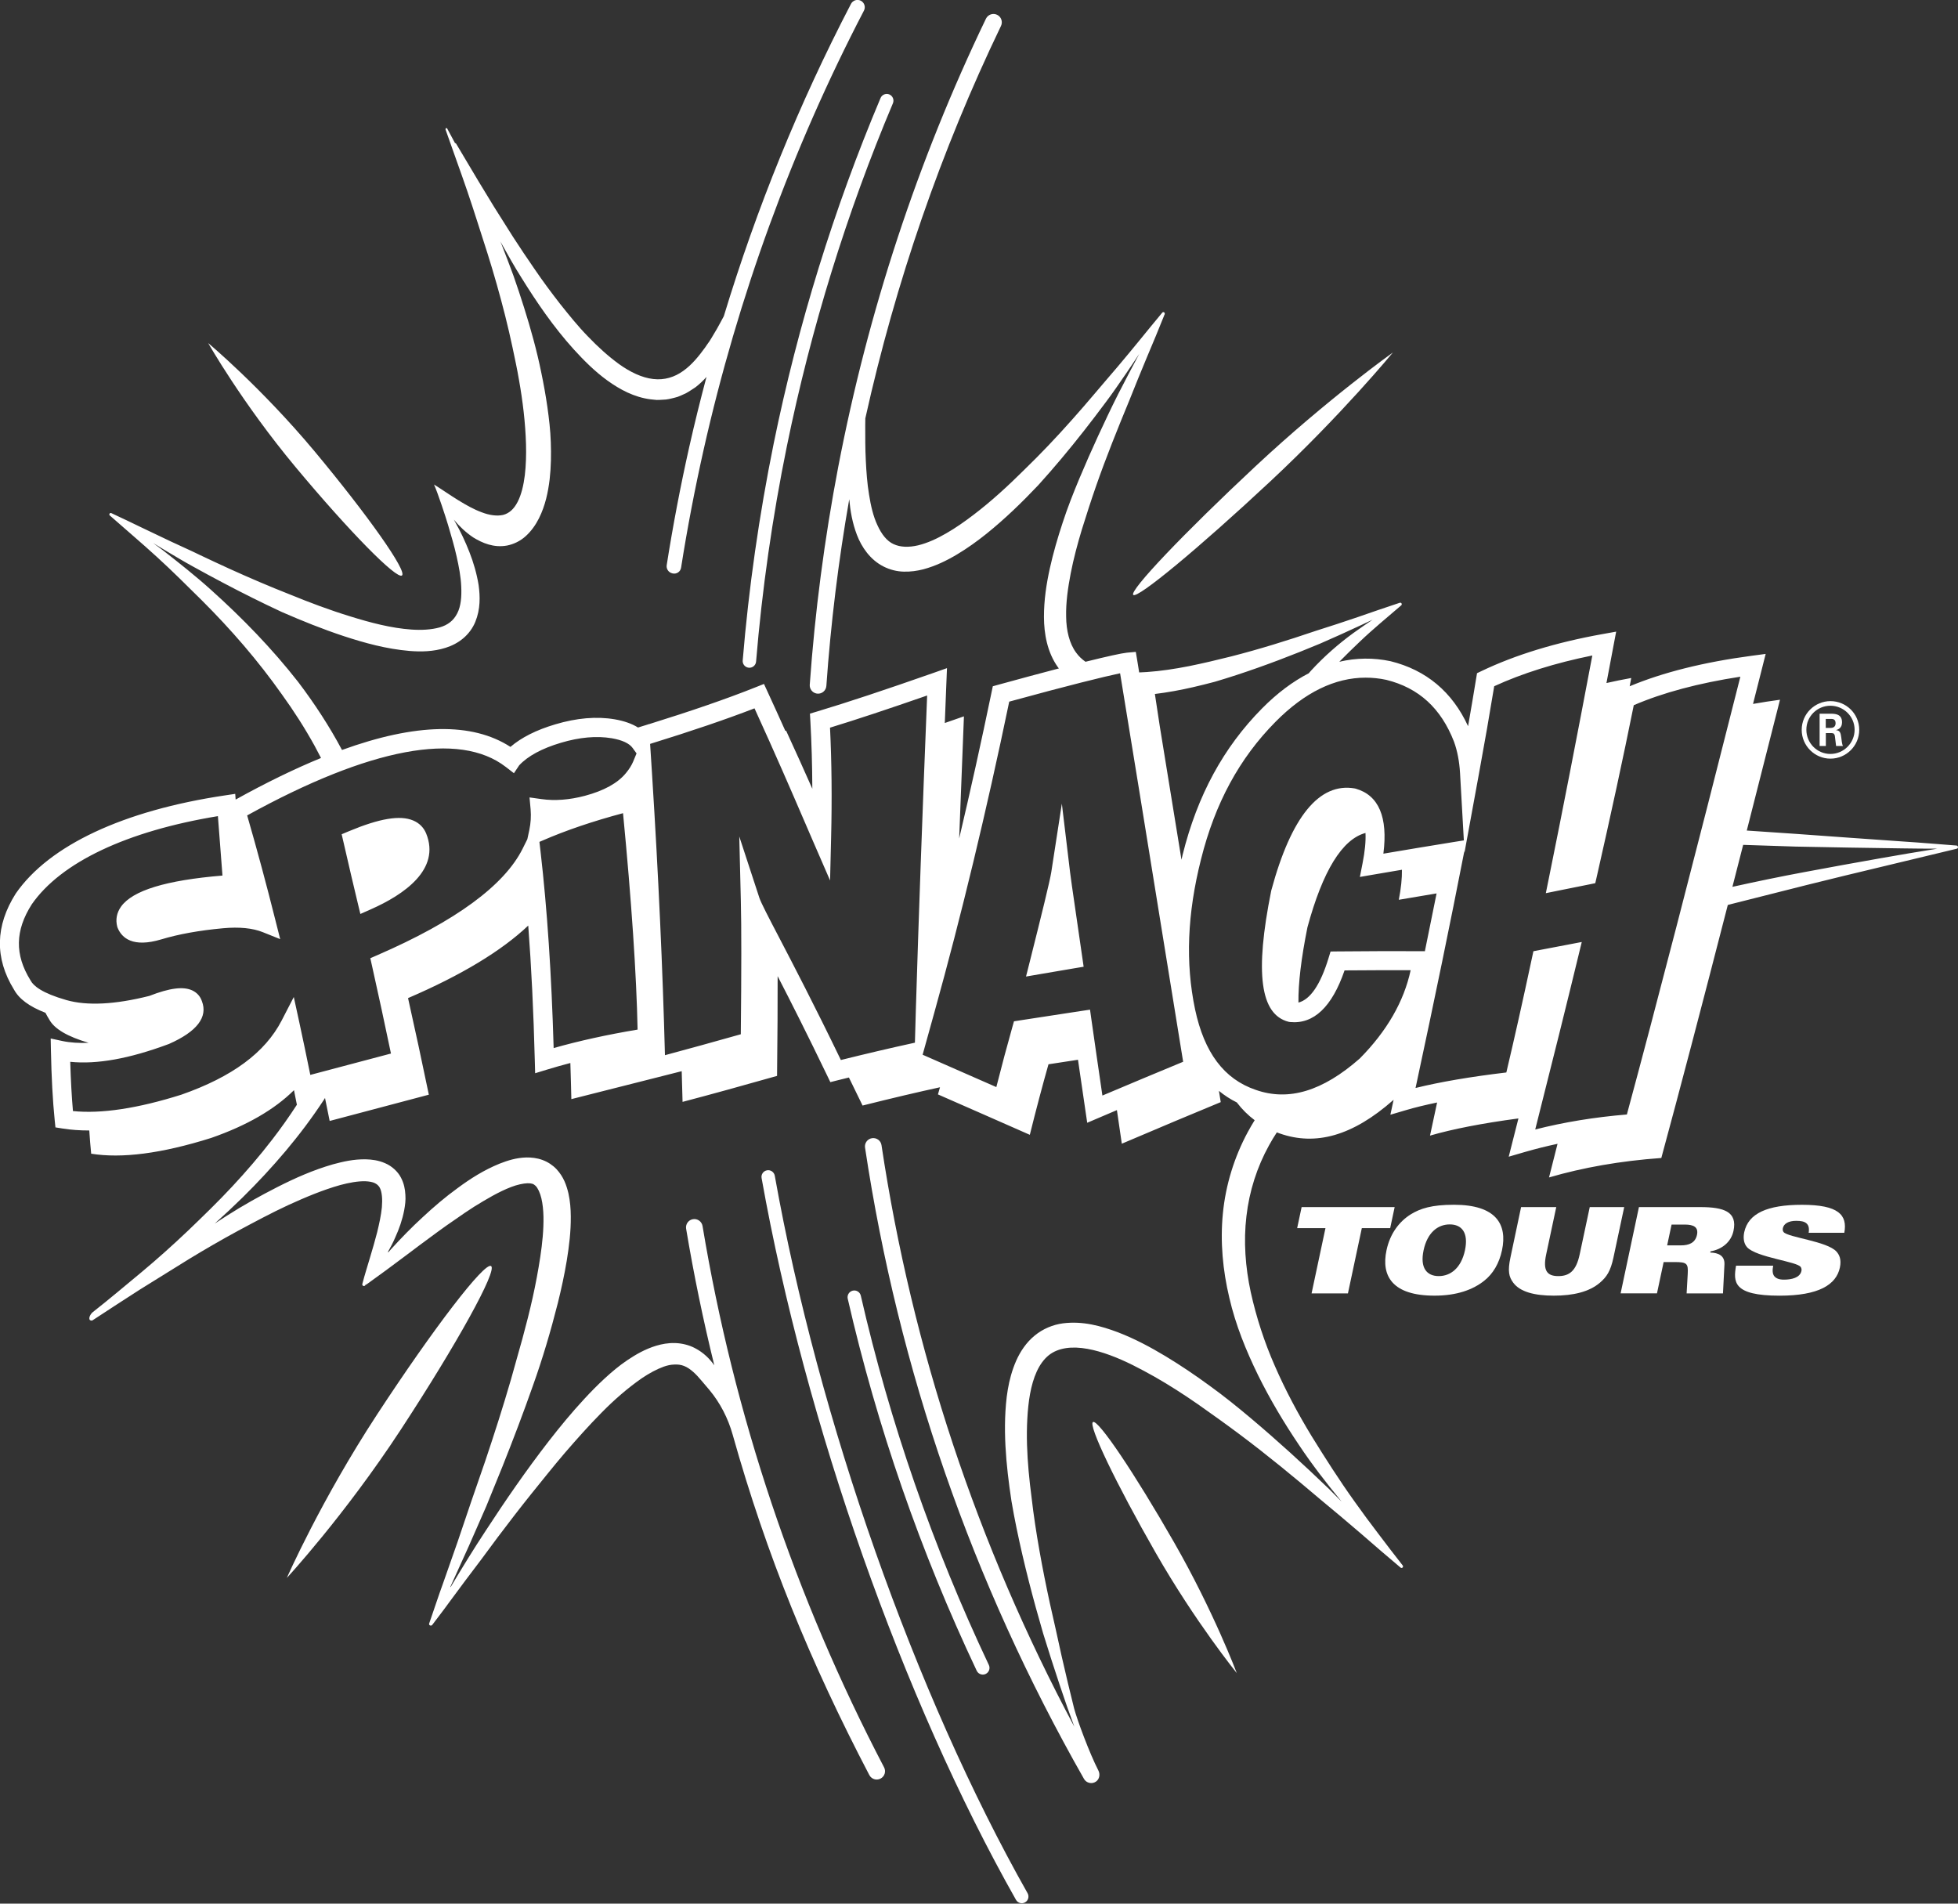 <svg width="216" height="210" viewBox="0 0 216 210" fill="none" xmlns="http://www.w3.org/2000/svg">
<rect x="0" y="0" width="216" height="210" fill="#333333" stroke="none"/>
<g clip-path="url(#clip0_55593_4337)">
<path d="M201.928 83.69C203.676 83.69 205.104 82.262 205.104 80.514C205.104 78.719 203.645 77.344 201.928 77.344C200.233 77.344 198.758 78.719 198.758 80.514C198.758 82.278 200.201 83.69 201.928 83.69ZM201.923 77.853C203.382 77.853 204.595 79.029 204.595 80.504C204.595 81.958 203.403 83.171 201.923 83.171C200.464 83.171 199.272 81.979 199.272 80.504C199.267 79.013 200.48 77.853 201.923 77.853Z" fill="white"/>
<path d="M201.422 80.871H202.047C202.299 80.871 202.362 80.971 202.414 81.17C202.414 81.217 202.53 82.126 202.551 82.293H203.307C203.207 82.126 203.154 81.637 203.123 81.354C203.055 80.902 203.023 80.582 202.535 80.545C202.787 80.461 203.207 80.325 203.207 79.674C203.207 78.734 202.383 78.734 201.963 78.734H200.734V82.293H201.422V80.871ZM201.406 79.307H201.978C202.162 79.307 202.498 79.306 202.498 79.795C202.498 79.978 202.414 80.299 201.963 80.299H201.412V79.307H201.406Z" fill="white"/>
<path d="M138.542 51.401C146.453 44.015 153.66 38.886 153.66 38.886C153.66 38.886 148.043 45.721 140.132 53.107C132.222 60.493 125.455 66.094 125.014 65.626C124.573 65.149 130.631 58.787 138.542 51.401ZM54.174 139.663C53.455 139.191 47.833 146.514 41.613 156.015C35.392 165.516 31.644 174.067 31.644 174.067C31.644 174.067 37.985 167.217 44.211 157.716C50.431 148.214 54.894 140.13 54.174 139.663ZM120.573 156.871C120.017 157.191 123.114 163.653 127.492 171.296C131.87 178.944 136.437 184.566 136.437 184.566C136.437 184.566 133.896 177.784 129.518 170.141C125.14 162.487 121.135 156.55 120.573 156.871ZM108.258 184.713C108.411 184.75 108.584 184.734 108.736 184.661C109.103 184.487 109.261 184.046 109.088 183.674C102.925 170.645 98.169 156.934 94.962 142.934C94.873 142.535 94.474 142.283 94.075 142.377C93.676 142.472 93.429 142.865 93.518 143.264C96.752 157.369 101.539 171.18 107.749 184.309C107.854 184.529 108.043 184.666 108.258 184.713ZM44.347 63.48C44.925 63.002 40.605 56.871 34.705 49.789C28.794 42.713 22.967 37.847 22.967 37.847C22.967 37.847 26.71 44.456 32.615 51.537C38.516 58.613 43.77 63.957 44.347 63.48ZM81.933 72.86C81.901 73.233 82.153 73.564 82.505 73.642C82.542 73.653 82.573 73.658 82.61 73.658C83.014 73.695 83.376 73.39 83.408 72.981C84.064 65.049 85.208 57.049 86.809 49.201C89.466 36.22 93.397 23.495 98.505 11.39C98.662 11.018 98.489 10.582 98.111 10.419C97.739 10.262 97.298 10.435 97.14 10.813C91.996 23.007 88.027 35.826 85.355 48.907C83.749 56.813 82.594 64.871 81.933 72.86ZM85.471 129.7C85.397 129.296 85.014 129.028 84.615 129.102C84.211 129.17 83.943 129.558 84.017 129.957C88.836 156.997 99.592 187.506 112.08 209.579C112.185 209.768 112.363 209.889 112.558 209.936C112.731 209.978 112.92 209.952 113.082 209.857C113.439 209.658 113.56 209.207 113.361 208.85C100.951 186.913 90.263 156.582 85.471 129.7ZM47.009 91.936C46.741 91.28 46.242 90.787 45.571 90.508C44.122 89.905 41.875 90.283 38.505 91.689L37.691 92.031L37.891 92.892C38.51 95.6 39.025 97.794 39.46 99.6L39.754 100.823L40.904 100.314C44.584 98.687 48.631 95.905 47.009 91.936ZM216.001 93.469C215.996 93.548 215.938 93.611 215.865 93.626L207.586 95.616C204.83 96.272 202.075 96.939 199.324 97.626L191.088 99.705C190.925 99.747 190.762 99.789 190.605 99.831C190.626 99.758 190.641 99.684 190.662 99.611C187.728 111.028 185.261 120.409 183.271 127.742C178.746 128.067 174.615 128.797 170.883 129.889C171.203 128.624 171.518 127.39 171.823 126.178C170.584 126.445 169.371 126.745 168.201 127.086L166.437 127.6L166.888 125.821C167.098 124.991 167.303 124.183 167.508 123.38C163.455 123.92 160.206 124.561 157.754 125.275C158.022 124.041 158.279 122.829 158.537 121.621C157.256 121.889 156.09 122.167 155.072 122.472L153.382 122.97L153.739 121.317C153.728 121.327 153.718 121.343 153.702 121.354C149.235 125.296 145.151 126.44 141.166 125.033C141.061 124.997 140.962 124.955 140.857 124.918C140.557 125.38 140.264 125.847 140.001 126.335C138.668 128.745 137.817 131.406 137.502 134.167C137.172 136.928 137.382 139.773 137.98 142.55C138.594 145.327 139.487 148.078 140.652 150.718C141.807 153.364 143.177 155.931 144.683 158.409C146.206 160.871 147.775 163.333 149.471 165.695C150.316 166.881 151.177 168.052 152.064 169.207C152.941 170.367 153.828 171.532 154.731 172.676L154.741 172.692C154.799 172.766 154.788 172.871 154.72 172.928C154.652 172.986 154.558 172.981 154.5 172.918H154.495L152.29 171.044L150.101 169.149C148.641 167.894 147.166 166.655 145.686 165.432C142.757 162.944 139.796 160.508 136.746 158.225C135.224 157.086 133.676 155.983 132.132 154.897C130.579 153.821 128.998 152.802 127.387 151.884C125.77 150.976 124.138 150.115 122.468 149.501C120.815 148.892 119.077 148.498 117.602 148.718C116.867 148.829 116.222 149.081 115.686 149.511C115.156 149.941 114.715 150.55 114.374 151.291C113.691 152.781 113.429 154.655 113.329 156.529C113.224 158.419 113.303 160.361 113.476 162.298C113.56 163.27 113.676 164.241 113.802 165.212C113.912 166.188 114.043 167.159 114.19 168.136C114.778 172.036 115.576 175.915 116.474 179.779C116.888 181.721 117.329 183.658 117.791 185.595L118.5 188.493C118.851 189.784 120.18 193.385 121.172 195.317C121.382 195.731 121.292 196.256 120.92 196.524C120.694 196.687 120.426 196.734 120.18 196.676C119.938 196.624 119.712 196.472 119.581 196.235C107.245 174.571 99.119 151.144 95.429 126.603C95.35 126.104 95.697 125.632 96.201 125.558C96.704 125.485 97.172 125.826 97.245 126.33C100.626 148.829 107.781 170.377 118.516 190.482C117.954 188.96 117.413 187.427 116.904 185.884C116.274 183.994 115.665 182.104 115.077 180.193C113.959 176.367 112.951 172.498 112.138 168.556C111.938 167.574 111.749 166.582 111.581 165.585C111.429 164.592 111.292 163.584 111.177 162.577C110.951 160.556 110.815 158.514 110.883 156.43C110.962 154.361 111.187 152.214 112.09 150.136C112.542 149.107 113.208 148.099 114.132 147.343C115.046 146.582 116.174 146.125 117.266 145.983C119.471 145.705 121.476 146.277 123.329 146.97C125.187 147.684 126.92 148.613 128.589 149.616C130.258 150.624 131.87 151.716 133.434 152.86C135.009 153.994 136.521 155.217 138.006 156.466C140.972 158.965 143.838 161.579 146.631 164.272C147.077 164.713 147.508 165.159 147.949 165.6L147.959 165.595C146.327 163.605 144.736 161.564 143.298 159.401C141.644 156.949 140.117 154.393 138.783 151.695C137.466 148.997 136.306 146.167 135.613 143.154C134.899 140.157 134.594 136.997 134.904 133.857C135.208 130.713 136.169 127.627 137.649 124.886C137.891 124.44 138.148 123.999 138.411 123.574C137.681 123.028 137.019 122.377 136.442 121.616C135.733 121.264 135.077 120.839 134.468 120.34C134.537 120.75 134.605 121.17 134.668 121.579C131.56 122.86 127.907 124.398 123.754 126.167C123.571 124.897 123.387 123.668 123.214 122.461C122.547 122.745 121.875 123.028 121.193 123.322L119.938 123.857L119.739 122.508C119.455 120.566 119.182 118.708 118.92 116.907C117.833 117.075 116.746 117.238 115.665 117.406C114.998 119.758 114.311 122.351 113.607 125.186C110.332 123.747 106.956 122.251 103.471 120.729C103.55 120.472 103.623 120.204 103.697 119.941C101.308 120.461 98.458 121.128 95.156 121.957C94.636 120.876 94.132 119.847 93.649 118.865C93.245 118.965 92.852 119.065 92.431 119.165L91.602 119.375L91.229 118.603C89.077 114.136 87.25 110.519 85.786 107.684C85.796 110.556 85.77 114.225 85.723 118.687C82.001 119.742 78.531 120.703 75.298 121.553C75.271 120.414 75.24 119.354 75.203 118.167L63.03 121.249C62.998 120.057 62.962 118.43 62.92 117.264C62.038 117.495 61.182 117.737 60.358 117.989L59.035 118.393L58.998 117.012C58.857 111.585 58.62 106.655 58.274 102.104C55.319 104.902 50.878 107.585 45.014 110.104C45.807 113.653 46.573 117.207 47.308 120.76C43.476 121.773 39.833 122.739 36.368 123.658L35.854 121.123C35.807 121.196 35.765 121.27 35.718 121.343C34.431 123.306 33.02 125.18 31.518 126.965C30.017 128.75 28.426 130.456 26.773 132.088C25.765 133.075 24.736 134.041 23.686 134.981C24.132 134.692 24.568 134.398 25.02 134.115C26.804 132.976 28.673 131.931 30.599 130.949C32.526 129.973 34.526 129.075 36.736 128.44C37.849 128.141 39.004 127.868 40.342 127.889C41.009 127.905 41.749 127.994 42.484 128.319C43.224 128.629 43.891 129.243 44.227 129.899C44.578 130.561 44.689 131.207 44.72 131.8C44.767 132.403 44.689 132.96 44.589 133.501C44.384 134.571 44.033 135.563 43.602 136.508C43.366 137.06 43.088 137.59 42.794 138.109L42.836 138.151C42.941 138.031 43.046 137.91 43.151 137.789C44.258 136.577 45.408 135.39 46.636 134.267C47.854 133.133 49.13 132.041 50.516 131.039C51.891 130.025 53.366 129.081 55.103 128.372C55.975 128.031 56.925 127.716 58.064 127.684C58.626 127.674 59.245 127.742 59.844 127.962C60.442 128.178 60.983 128.545 61.382 128.965C62.185 129.821 62.495 130.766 62.705 131.632C62.899 132.508 62.962 133.359 62.967 134.188C62.983 135.857 62.783 137.464 62.526 139.049C62.264 140.634 61.922 142.193 61.539 143.742C60.757 146.829 59.859 149.873 58.788 152.865C57.733 155.863 56.605 158.829 55.429 161.779L53.634 166.188L51.718 170.556L49.749 174.902C49.723 174.955 49.702 175.002 49.681 175.054L49.712 175.075C50.962 172.981 52.232 170.902 53.581 168.86C55.765 165.511 58.043 162.204 60.526 158.997C61.77 157.396 63.067 155.821 64.474 154.304C65.177 153.543 65.907 152.802 66.683 152.083C67.466 151.364 68.284 150.666 69.214 150.041C70.143 149.422 71.151 148.829 72.395 148.451C73.019 148.267 73.712 148.136 74.458 148.157C75.198 148.178 75.985 148.361 76.647 148.708C77.618 149.207 78.29 149.899 78.799 150.613C77.576 145.642 76.537 140.613 75.691 135.548C75.607 135.049 75.949 134.571 76.447 134.493C76.946 134.409 77.418 134.75 77.502 135.249C80.967 156.083 87.702 176.178 97.529 194.965C97.765 195.417 97.592 195.968 97.14 196.204C96.941 196.309 96.72 196.33 96.516 196.288C96.263 196.23 96.033 196.067 95.901 195.815C89.397 183.375 84.568 171.579 80.825 158.262C80.316 156.451 79.445 154.755 78.243 153.312C77.886 152.881 77.576 152.54 77.403 152.325C76.804 151.6 76.148 150.949 75.455 150.682C75.109 150.545 74.752 150.508 74.384 150.529C74.017 150.535 73.623 150.619 73.224 150.76C72.426 151.049 71.602 151.501 70.815 152.031C69.25 153.117 67.749 154.424 66.363 155.836C64.972 157.243 63.649 158.729 62.347 160.235C61.051 161.747 59.817 163.312 58.557 164.865C57.308 166.424 56.09 168.01 54.888 169.605L53.103 172.015L51.292 174.414L49.502 176.829C48.92 177.642 48.295 178.43 47.697 179.233L47.681 179.254C47.623 179.333 47.502 179.348 47.418 179.296C47.34 179.249 47.313 179.154 47.35 179.081C47.875 177.59 48.353 176.083 48.899 174.598L50.468 170.125L51.985 165.642L53.529 161.175C54.531 158.193 55.492 155.196 56.363 152.193L57.628 147.684C58.038 146.183 58.421 144.676 58.757 143.17C59.093 141.658 59.376 140.146 59.602 138.65C59.828 137.154 59.98 135.653 59.954 134.22C59.938 133.506 59.87 132.813 59.723 132.193C59.581 131.585 59.329 131.054 59.088 130.818C58.846 130.598 58.699 130.529 58.195 130.529C57.712 130.545 57.035 130.692 56.374 130.949C55.02 131.469 53.649 132.288 52.295 133.123C51.623 133.548 50.956 134.01 50.295 134.472C49.623 134.928 48.956 135.396 48.3 135.878L46.321 137.338C45.66 137.821 45.02 138.335 44.342 138.823C43.166 139.7 41.985 140.587 40.762 141.453L40.741 141.474L40.705 141.495C40.568 141.59 40.437 141.689 40.3 141.784C40.248 141.863 40.138 141.889 40.054 141.842C39.985 141.8 39.954 141.731 39.97 141.658L39.985 141.59C40.232 140.613 40.547 139.668 40.82 138.718C41.114 137.779 41.366 136.839 41.613 135.915C41.833 134.986 42.043 134.067 42.127 133.186C42.201 132.319 42.153 131.453 41.87 130.976C41.723 130.745 41.571 130.629 41.334 130.508C41.093 130.393 40.731 130.325 40.316 130.309C39.481 130.283 38.495 130.472 37.544 130.724C35.618 131.264 33.697 132.073 31.807 132.934C29.922 133.81 28.085 134.797 26.243 135.784C24.405 136.781 22.594 137.831 20.809 138.918L15.476 142.23L12.841 143.931L10.206 145.653C10.122 145.71 9.954 145.668 9.891 145.59C9.76 145.348 10.012 144.923 10.232 144.75C12.048 143.327 13.859 141.789 15.628 140.325C17.392 138.855 19.098 137.322 20.757 135.747C22.405 134.162 24.048 132.577 25.602 130.907C27.156 129.243 28.642 127.516 30.022 125.721C30.988 124.472 31.896 123.186 32.752 121.868L32.605 121.138L32.431 120.262C30.258 122.414 27.219 124.162 23.308 125.527C17.796 127.264 13.418 127.81 10.059 127.27C9.98 126.472 9.907 125.621 9.849 124.708C8.809 124.708 7.833 124.64 6.914 124.493L6.117 124.367L6.033 123.564C5.812 121.38 5.676 118.797 5.618 115.884L5.592 114.561L6.883 114.839C7.749 115.023 8.725 115.081 9.781 115.039C7.455 114.351 5.991 113.511 5.424 112.451C5.271 112.209 5.14 111.968 5.014 111.726C3.229 111.033 2.106 110.199 1.539 109.159C-0.597 105.695 -0.524 102.13 1.744 98.561C5.434 93.238 13.623 89.411 24.831 87.742L25.949 87.574L25.996 88.204C29.355 86.34 32.495 84.813 35.413 83.616C35.182 83.165 34.946 82.718 34.705 82.272C33.623 80.309 32.405 78.414 31.082 76.582C28.479 72.892 25.487 69.438 22.253 66.214C20.631 64.613 19.009 62.986 17.313 61.443C16.458 60.676 15.613 59.9 14.736 59.154L12.132 56.881L12.117 56.871C12.048 56.813 12.043 56.713 12.101 56.645C12.153 56.587 12.243 56.571 12.311 56.619C13.403 57.138 14.5 57.637 15.576 58.172L18.836 59.726C19.922 60.241 21.025 60.718 22.101 61.248C23.187 61.763 24.269 62.267 25.361 62.766C27.539 63.752 29.739 64.697 31.959 65.569C34.164 66.472 36.384 67.306 38.631 67.994C40.873 68.692 43.151 69.29 45.376 69.448C46.479 69.527 47.565 69.469 48.484 69.217C49.418 68.949 50.043 68.445 50.437 67.668C50.846 66.892 50.935 65.81 50.883 64.724C50.841 63.621 50.62 62.482 50.363 61.343C50.106 60.199 49.77 59.065 49.429 57.915C49.166 57.023 48.311 54.414 47.88 53.448C48.809 54.031 49.681 54.645 50.552 55.18C51.424 55.716 52.29 56.204 53.145 56.514C53.996 56.844 54.836 56.955 55.508 56.802C56.169 56.624 56.684 56.172 57.098 55.374C57.513 54.582 57.76 53.522 57.896 52.43C58.027 51.322 58.059 50.157 58.027 48.986C57.959 46.64 57.67 44.251 57.25 41.894C57.051 40.713 56.794 39.542 56.547 38.361C56.3 37.185 56.022 36.015 55.733 34.85C55.145 32.519 54.489 30.209 53.77 27.926L52.673 24.503C52.311 23.359 51.933 22.22 51.55 21.086C51.161 19.952 50.762 18.823 50.358 17.695L49.156 14.304C49.135 14.241 49.156 14.167 49.208 14.141C49.25 14.115 49.308 14.136 49.334 14.183C49.618 14.718 49.912 15.248 50.195 15.784C50.248 15.789 50.295 15.81 50.321 15.852C50.321 15.852 50.741 16.556 51.466 17.779C52.19 19.007 53.229 20.745 54.5 22.813C55.145 23.842 55.849 24.955 56.594 26.13C57.345 27.301 58.164 28.508 59.02 29.753C59.87 31.002 60.799 32.251 61.765 33.495C62.746 34.724 63.739 35.968 64.846 37.102C65.933 38.241 67.093 39.296 68.3 40.172C69.513 41.039 70.82 41.674 72.059 41.81C73.298 41.957 74.421 41.605 75.376 40.913C76.342 40.23 77.114 39.259 77.781 38.34C77.938 38.099 78.106 37.873 78.263 37.648C78.421 37.416 78.552 37.175 78.689 36.949C78.972 36.498 79.219 36.052 79.45 35.621C79.597 35.364 79.728 35.123 79.849 34.881C83.466 22.955 88.159 11.411 93.88 0.424C94.085 0.031 94.573 -0.122 94.967 0.083C95.361 0.288 95.513 0.776 95.308 1.17C87.371 16.419 81.413 32.739 77.607 49.674C76.647 53.957 75.812 58.314 75.135 62.624C75.067 63.065 74.647 63.353 74.211 63.259C74.195 63.254 74.185 63.254 74.169 63.248C73.754 63.154 73.481 62.76 73.55 62.335C74.232 57.999 75.067 53.621 76.033 49.317C76.615 46.724 77.256 44.141 77.938 41.579C77.581 41.983 77.177 42.372 76.71 42.729C76.363 42.949 76.027 43.191 75.655 43.39C75.256 43.553 74.878 43.779 74.437 43.868C74.006 43.978 73.565 44.094 73.114 44.094C72.888 44.104 72.657 44.13 72.437 44.12L71.765 44.052C69.964 43.821 68.379 42.97 66.999 41.973C65.613 40.97 64.416 39.768 63.287 38.529C61.041 36.046 59.187 33.312 57.565 30.703C56.741 29.401 56.017 28.109 55.334 26.881C55.287 26.797 55.24 26.718 55.198 26.634C55.256 26.776 55.313 26.918 55.371 27.06C55.807 28.183 56.242 29.311 56.657 30.451C57.062 31.595 57.439 32.755 57.812 33.926C58.547 36.267 59.219 38.655 59.718 41.128C59.975 42.361 60.201 43.616 60.384 44.886C60.563 46.157 60.72 47.453 60.762 48.787C60.809 50.12 60.794 51.474 60.636 52.876C60.463 54.272 60.174 55.742 59.455 57.18C59.098 57.889 58.615 58.587 58.001 59.138C57.392 59.7 56.642 60.041 55.928 60.183C54.463 60.445 53.219 59.91 52.195 59.28C51.382 58.729 50.678 58.067 50.064 57.322C50.111 57.411 50.164 57.495 50.211 57.584C50.815 58.645 51.334 59.752 51.786 60.907C52.237 62.057 52.589 63.264 52.799 64.535C52.972 65.81 53.004 67.201 52.437 68.592C52.159 69.28 51.686 69.926 51.103 70.414C50.521 70.907 49.838 71.249 49.166 71.459C47.812 71.889 46.468 71.91 45.193 71.81C42.636 71.595 40.248 70.934 37.917 70.172C35.592 69.401 33.334 68.493 31.109 67.522C28.904 66.498 26.741 65.416 24.605 64.288C23.534 63.726 22.474 63.149 21.418 62.566C20.353 61.989 19.324 61.364 18.285 60.75L16.893 59.905C17.245 60.167 17.602 60.424 17.949 60.687C19.77 62.109 21.592 63.548 23.313 65.102C26.762 68.204 30.017 71.553 32.899 75.238C34.689 77.6 36.327 80.099 37.728 82.734H37.723C45.865 79.779 52.085 79.658 56.311 82.393C57.513 81.359 59.166 80.524 61.256 79.905C63.613 79.201 65.812 79.012 67.796 79.348C68.841 79.527 69.707 79.831 70.384 80.256C70.767 80.141 71.145 80.02 71.518 79.905L71.544 79.842L71.55 79.9C76.342 78.409 80.216 77.07 83.355 75.816L84.279 75.448L84.694 76.351C85.387 77.852 86.033 79.28 86.641 80.634C86.668 80.624 86.694 80.613 86.72 80.603C87.791 82.923 88.746 85.06 89.613 87.012C89.602 84.414 89.529 81.915 89.397 79.548L89.35 78.724L90.143 78.487C93.445 77.495 97.655 76.099 103.009 74.22L104.468 73.705L104.405 75.254C104.342 76.776 104.285 78.272 104.227 79.758C104.914 79.522 105.613 79.275 106.337 79.023C106.148 83.752 105.97 88.241 105.812 92.498C107.051 87.254 108.248 81.858 109.392 76.335L109.523 75.705L110.143 75.532C112.6 74.855 114.851 74.251 116.815 73.737C116.783 73.695 116.746 73.658 116.715 73.616C115.518 71.942 115.172 69.894 115.166 68.067C115.161 66.209 115.434 64.43 115.812 62.708C116.195 60.981 116.683 59.306 117.229 57.658C117.765 56.004 118.4 54.403 119.061 52.818C119.723 51.233 120.416 49.669 121.13 48.115C121.849 46.566 122.573 45.018 123.34 43.501C124.111 41.989 124.899 40.493 125.697 39.002C125.707 38.981 125.723 38.96 125.739 38.939L125.733 38.934C125.728 38.949 125.718 38.96 125.712 38.981C125.707 38.986 125.707 38.997 125.702 39.002C125.203 39.752 124.704 40.508 124.19 41.254C123.45 42.325 122.72 43.406 121.933 44.44C121.156 45.485 120.369 46.519 119.565 47.542C117.959 49.59 116.29 51.59 114.537 53.522C112.746 55.416 110.872 57.233 108.825 58.881C107.802 59.7 106.725 60.477 105.581 61.159C104.437 61.842 103.214 62.44 101.859 62.802C101.177 62.976 100.458 63.081 99.707 63.06C98.957 63.044 98.18 62.855 97.466 62.493C96.012 61.763 95.046 60.361 94.531 59.002C94.033 57.695 93.802 56.372 93.686 55.07C92.489 61.894 91.644 68.808 91.161 75.668C91.124 76.172 90.689 76.556 90.18 76.519C90.132 76.514 90.085 76.508 90.043 76.498C89.607 76.398 89.298 75.994 89.329 75.537C89.896 67.532 90.951 59.453 92.468 51.522C95.765 34.33 101.25 17.689 108.767 2.062C108.988 1.605 109.539 1.411 109.996 1.632C110.453 1.852 110.647 2.403 110.426 2.86C103.812 16.603 98.794 31.143 95.46 46.151L95.45 46.892C95.45 48.199 95.445 49.501 95.513 50.787C95.576 52.067 95.665 53.338 95.87 54.556C96.059 55.768 96.332 56.955 96.794 57.936C97.245 58.928 97.833 59.69 98.579 60.025C99.313 60.372 100.264 60.398 101.287 60.157C102.316 59.905 103.366 59.427 104.384 58.834C105.408 58.251 106.4 57.548 107.376 56.808C109.334 55.322 111.187 53.621 112.977 51.842C114.794 50.083 116.547 48.235 118.248 46.319C119.098 45.364 119.938 44.398 120.767 43.416C121.586 42.43 122.442 41.469 123.271 40.482C124.101 39.501 124.92 38.508 125.739 37.506C126.542 36.498 127.382 35.511 128.201 34.508L128.216 34.487C128.274 34.419 128.374 34.409 128.442 34.472C128.5 34.529 128.51 34.619 128.474 34.687L127.508 37.06L126.521 39.416C125.865 40.986 125.224 42.561 124.594 44.146C123.298 47.285 122.027 50.43 120.914 53.621C120.358 55.217 119.844 56.818 119.345 58.419C118.862 60.02 118.432 61.632 118.117 63.248C117.807 64.86 117.576 66.477 117.613 68.015C117.628 69.558 117.97 70.991 118.715 71.994C118.993 72.388 119.345 72.718 119.749 73.002C122.101 72.419 123.728 72.057 124.321 71.999L125.298 71.91L125.46 72.876C125.529 73.311 125.602 73.742 125.67 74.178C125.949 74.167 126.227 74.151 126.505 74.136C128.048 74.031 129.613 73.789 131.166 73.485C132.72 73.17 134.279 72.802 135.838 72.409C138.956 71.611 142.054 70.645 145.13 69.6C146.683 69.117 148.227 68.598 149.77 68.078C151.308 67.543 152.851 67.012 154.405 66.498L154.432 66.493C154.516 66.466 154.605 66.514 154.631 66.603C154.652 66.682 154.62 66.76 154.557 66.797C153.019 68.12 151.455 69.401 150.001 70.792C149.24 71.522 148.479 72.251 147.749 73.002C149.613 72.566 151.508 72.54 153.397 72.939C157.34 73.915 160.206 76.319 161.954 80.109C162.274 78.277 162.573 76.503 162.851 74.802L162.941 74.262L163.439 74.025C167.182 72.235 171.67 70.865 176.794 69.947L178.29 69.679L178.006 71.175C177.739 72.587 177.481 73.973 177.219 75.348C178.106 75.149 179.014 74.96 179.954 74.792C179.896 75.102 179.838 75.401 179.781 75.705C183.434 74.178 187.949 73.044 193.25 72.34L194.783 72.136L194.405 73.637C194.064 74.991 193.723 76.335 193.387 77.653C194.348 77.485 195.334 77.327 196.363 77.191C195.077 82.277 193.854 87.086 192.699 91.621L198.127 91.989L204.027 92.414L209.933 92.829C211.901 92.955 213.87 93.128 215.838 93.275H215.849C215.943 93.296 216.006 93.374 216.001 93.469ZM128.363 34.892C128.4 34.834 128.437 34.776 128.474 34.713L128.468 34.708L128.363 34.892ZM40.405 141.679L40.29 141.737L40.332 141.763C40.358 141.742 40.379 141.71 40.405 141.679ZM59.728 88.151C61.203 88.361 62.815 88.241 64.521 87.789C66.615 87.233 68.138 86.393 69.04 85.296C69.408 84.855 69.676 84.424 69.844 84.025L70.222 83.112L69.791 82.514C69.429 82.004 68.626 81.632 67.476 81.438C65.812 81.159 63.928 81.327 61.886 81.936C59.786 82.561 58.237 83.395 57.277 84.424L56.694 85.296L55.802 84.608C50.673 80.634 40.815 82.482 27.266 89.952C28.358 93.726 29.413 97.642 30.405 101.605L30.909 103.6L28.998 102.834C27.875 102.382 26.4 102.235 24.62 102.398C22.012 102.634 19.712 103.049 17.791 103.627C14.647 104.571 13.439 103.464 12.983 102.367L12.935 102.23C12.731 101.453 12.873 100.687 13.355 100.01C14.631 98.23 18.295 97.107 24.542 96.587C24.369 94.409 24.201 92.22 24.038 90.031C13.991 91.684 6.72 95.123 3.502 99.763C1.665 102.645 1.613 105.312 3.35 108.12L3.387 108.183C3.681 108.734 4.6 109.548 7.334 110.325C9.607 110.97 12.684 110.818 16.474 109.863C18.72 108.986 20.227 108.797 21.214 109.259C21.728 109.501 22.096 109.91 22.274 110.445C22.951 112.199 21.733 113.8 18.636 115.165L18.578 115.186C14.258 116.792 10.694 117.432 7.749 117.133C7.807 119.128 7.907 120.949 8.048 122.566C11.177 122.886 15.198 122.277 20.017 120.755C25.618 118.792 29.245 116.115 31.072 112.577L32.41 109.983L33.03 112.834C33.455 114.802 33.859 116.729 34.232 118.577L43.13 116.22C42.442 112.934 41.744 109.684 41.041 106.55L40.852 105.705L41.644 105.359C50.253 101.621 55.634 97.674 57.655 93.621L58.174 92.577L58.395 91.553C58.552 90.808 58.599 90.046 58.536 89.29L58.416 87.968L59.728 88.151ZM70.337 113.579C70.216 107.532 69.66 99.327 68.731 89.705C65.403 90.592 62.416 91.606 59.838 92.729L59.508 92.871L59.634 93.963C60.363 100.298 60.836 107.39 61.077 115.616C63.891 114.818 66.999 114.136 70.337 113.579ZM127.403 76.556L127.938 80.083C128.757 85.107 129.56 90.031 130.337 94.839C130.384 94.65 130.421 94.461 130.468 94.272C132.101 87.731 134.967 82.456 139.224 78.151C140.888 76.466 142.631 75.165 144.416 74.251C144.405 74.256 144.39 74.262 144.374 74.272C144.463 74.167 144.552 74.062 144.647 73.962C146.085 72.403 147.644 71.039 149.292 69.837C150.006 69.327 150.72 68.829 151.445 68.346L151.46 68.34C151.455 68.346 151.45 68.346 151.445 68.351L150.106 68.981C148.615 69.674 147.119 70.356 145.613 71.007C142.584 72.272 139.513 73.448 136.384 74.472C135.602 74.729 134.815 74.97 134.022 75.207C133.224 75.416 132.426 75.621 131.618 75.805C130.232 76.125 128.83 76.382 127.403 76.556ZM101.035 111.333C101.334 101.506 101.749 89.868 102.279 76.724C97.975 78.22 94.453 79.39 91.565 80.272C91.749 84.041 91.791 88.109 91.686 92.377L91.571 97.128L89.676 92.766C89.371 92.073 89.04 91.306 88.683 90.466C87.345 87.359 85.534 83.17 83.235 78.141C80.106 79.348 76.321 80.64 71.718 82.062L71.865 84.351C71.87 84.43 71.875 84.508 71.88 84.592L71.938 85.501C72.636 96.545 73.109 106.928 73.355 116.403C75.949 115.705 78.757 114.934 81.723 114.094C81.796 107.039 81.796 102.225 81.728 99.406L81.555 92.277L83.775 99.054C83.954 99.59 84.778 101.18 85.928 103.38C87.487 106.372 89.812 110.829 92.762 116.934C95.686 116.209 98.29 115.6 100.505 115.117L100.93 115.023L101.035 111.333ZM130.521 117.128C129.655 111.805 128.767 106.309 127.849 100.645C126.489 92.22 125.067 83.422 123.565 74.272C121.812 74.64 117.88 75.606 111.334 77.401C108.815 89.527 106.038 101.044 103.088 111.642L101.781 116.351C103.859 117.259 105.901 118.157 107.901 119.039L109.912 119.92C110.51 117.553 111.103 115.338 111.676 113.312L111.859 112.666L112.521 112.561C114.736 112.214 116.962 111.873 119.198 111.537L120.248 111.38L120.395 112.43C120.767 115.065 121.177 117.873 121.613 120.855C124.836 119.495 127.823 118.241 130.521 117.128ZM155.618 107.028C153.193 107.023 150.752 107.028 148.327 107.049C146.941 111.086 144.92 113.002 142.311 112.745L142.153 112.718C139.019 111.92 138.411 107.333 140.232 98.283L140.248 98.214C142.447 90.083 145.544 86.298 149.45 86.976L149.56 87.002C152.101 87.731 153.124 90.141 152.61 94.172C155.172 93.737 157.749 93.311 160.3 92.897L161.487 92.708L161.067 85.29C160.993 84.01 160.773 82.844 160.4 81.816C158.962 78.125 156.516 75.884 152.93 74.997C152.169 74.834 151.413 74.755 150.652 74.755C147.256 74.755 143.917 76.382 140.71 79.626C136.72 83.658 134.038 88.613 132.495 94.781C130.972 100.802 130.762 106.214 131.833 111.333C132.851 116.13 135.035 119.039 138.521 120.225C142.148 121.506 145.901 120.377 149.996 116.776C152.993 113.752 154.878 110.477 155.618 107.028ZM150.017 96.739L150.311 95.243C150.573 93.921 150.683 92.802 150.636 91.889C148.075 92.571 145.922 96.062 144.232 102.298C143.539 105.742 143.214 108.498 143.24 110.598C144.547 110.262 145.665 108.624 146.558 105.7L146.783 104.965L147.55 104.955C150.647 104.923 153.781 104.918 156.867 104.928L157.187 104.934C157.639 102.724 158.069 100.608 158.479 98.556C157.088 98.787 155.697 99.023 154.311 99.259C154.557 97.999 154.673 96.897 154.657 95.947C153.607 96.125 152.552 96.298 151.508 96.482L150.017 96.739ZM191.991 74.65C187.371 75.359 183.424 76.414 180.232 77.794C179.072 83.558 177.691 89.936 176.138 96.766L175.985 97.427L175.319 97.564C174.237 97.779 173.161 97.999 172.085 98.214L170.531 98.529L170.846 96.976C172.342 89.616 173.959 81.322 175.66 72.309C171.565 73.138 167.933 74.277 164.836 75.7C164.337 78.745 163.765 82.015 163.14 85.422L161.555 94.073L161.544 93.863L161.492 94.141C160.033 101.626 158.29 110.104 156.159 120.02C158.851 119.354 162.206 118.781 166.174 118.309C167.04 114.655 167.996 110.388 169.014 105.611L169.161 104.934L169.844 104.802C170.862 104.608 171.88 104.414 172.899 104.22L174.495 103.915L174.111 105.495C172.857 110.671 171.298 116.939 169.361 124.598C172.516 123.794 175.907 123.238 179.471 122.944C182.647 111.201 186.851 94.97 191.991 74.65ZM213.765 93.621C213.76 93.621 213.754 93.621 213.754 93.621C212.474 93.616 211.193 93.616 209.907 93.59L203.985 93.501L198.064 93.39L192.3 93.201C191.896 94.776 191.502 96.325 191.114 97.831C193.754 97.249 196.4 96.697 199.056 96.204C201.844 95.679 204.636 95.175 207.424 94.682C209.529 94.304 211.639 93.957 213.754 93.616L213.765 93.621ZM118.615 100.235C118.321 98.22 118.127 96.886 118.048 96.23L117.14 88.655L115.975 96.199C115.823 97.175 114.909 100.886 113.581 106.167L113.187 107.726L114.778 107.453C116.027 107.238 117.282 107.023 118.537 106.813L119.544 106.645L119.397 105.632C119.088 103.474 118.825 101.679 118.615 100.235Z" fill="white"/>
<path d="M146.221 135.48H143.098L143.591 133.16H153.854L153.36 135.48H150.232L148.699 142.682H144.688L146.221 135.48Z" fill="white"/>
<path d="M163.738 141.28C162.499 142.272 160.709 142.929 158.257 142.929C153.601 142.929 152.347 140.766 152.956 137.915C153.349 136.068 154.373 134.74 155.633 133.957C156.683 133.312 157.942 132.902 160.394 132.902C165.05 132.902 166.305 135.065 165.696 137.915C165.386 139.38 164.693 140.53 163.738 141.28ZM159.932 135.07C158.614 135.07 157.46 135.968 157.045 137.921C156.63 139.873 157.402 140.771 158.719 140.771C160.037 140.771 161.192 139.873 161.612 137.921C162.021 135.968 161.25 135.07 159.932 135.07Z" fill="white"/>
<path d="M167.802 133.16H171.681L170.568 138.383C170.18 140.205 170.694 140.772 171.907 140.772C173.119 140.772 173.875 140.205 174.264 138.383L175.376 133.16H179.177L177.991 138.724C177.67 140.231 177.245 140.861 176.489 141.507C175.313 142.509 173.56 142.929 171.413 142.929C169.266 142.929 167.691 142.509 166.941 141.507C166.458 140.861 166.306 140.231 166.626 138.724L167.802 133.16Z" fill="white"/>
<path d="M180.802 133.16H187.584C190.183 133.16 191.684 133.675 191.233 135.785C190.965 137.039 189.926 137.832 188.697 138.042L188.671 138.173C189.59 138.2 190.283 138.53 190.235 139.491L190.073 142.682H186.062L186.183 140.556C186.251 139.381 186.109 139.223 184.739 139.223H183.527L182.792 142.677H178.781L180.802 133.16ZM183.915 137.381H185.443C186.304 137.381 187.017 137.118 187.206 136.221C187.385 135.375 186.844 135.087 185.868 135.087H184.403L183.915 137.381Z" fill="white"/>
<path d="M195.61 139.62C195.51 140.15 195.536 140.528 195.73 140.78C195.94 141.032 196.271 141.163 196.796 141.163C197.625 141.163 198.565 140.964 198.728 140.203C198.765 140.035 198.728 139.888 198.649 139.767C198.24 139.163 193.783 138.712 192.738 137.594C192.324 137.142 192.303 136.471 192.418 135.93C192.864 133.846 194.975 132.906 198.786 132.906C202.833 132.906 203.82 134.03 203.458 135.993H199.526C199.61 135.468 199.51 135.137 199.263 134.938C199.027 134.738 198.644 134.675 198.145 134.675C197.3 134.675 196.786 134.99 196.681 135.478C196.649 135.62 196.665 135.809 196.759 135.914C197.253 136.507 201.568 136.927 202.591 138.066C202.891 138.397 203.164 138.912 202.969 139.835C202.565 141.72 200.649 142.932 196.308 142.932C191.137 142.932 191.216 141.389 191.515 139.62H195.61Z" fill="white"/>
</g>
<defs>
<clipPath id="clip0_55593_4337">
<rect width="216" height="209.958" fill="white"/>
</clipPath>
</defs>
</svg>
